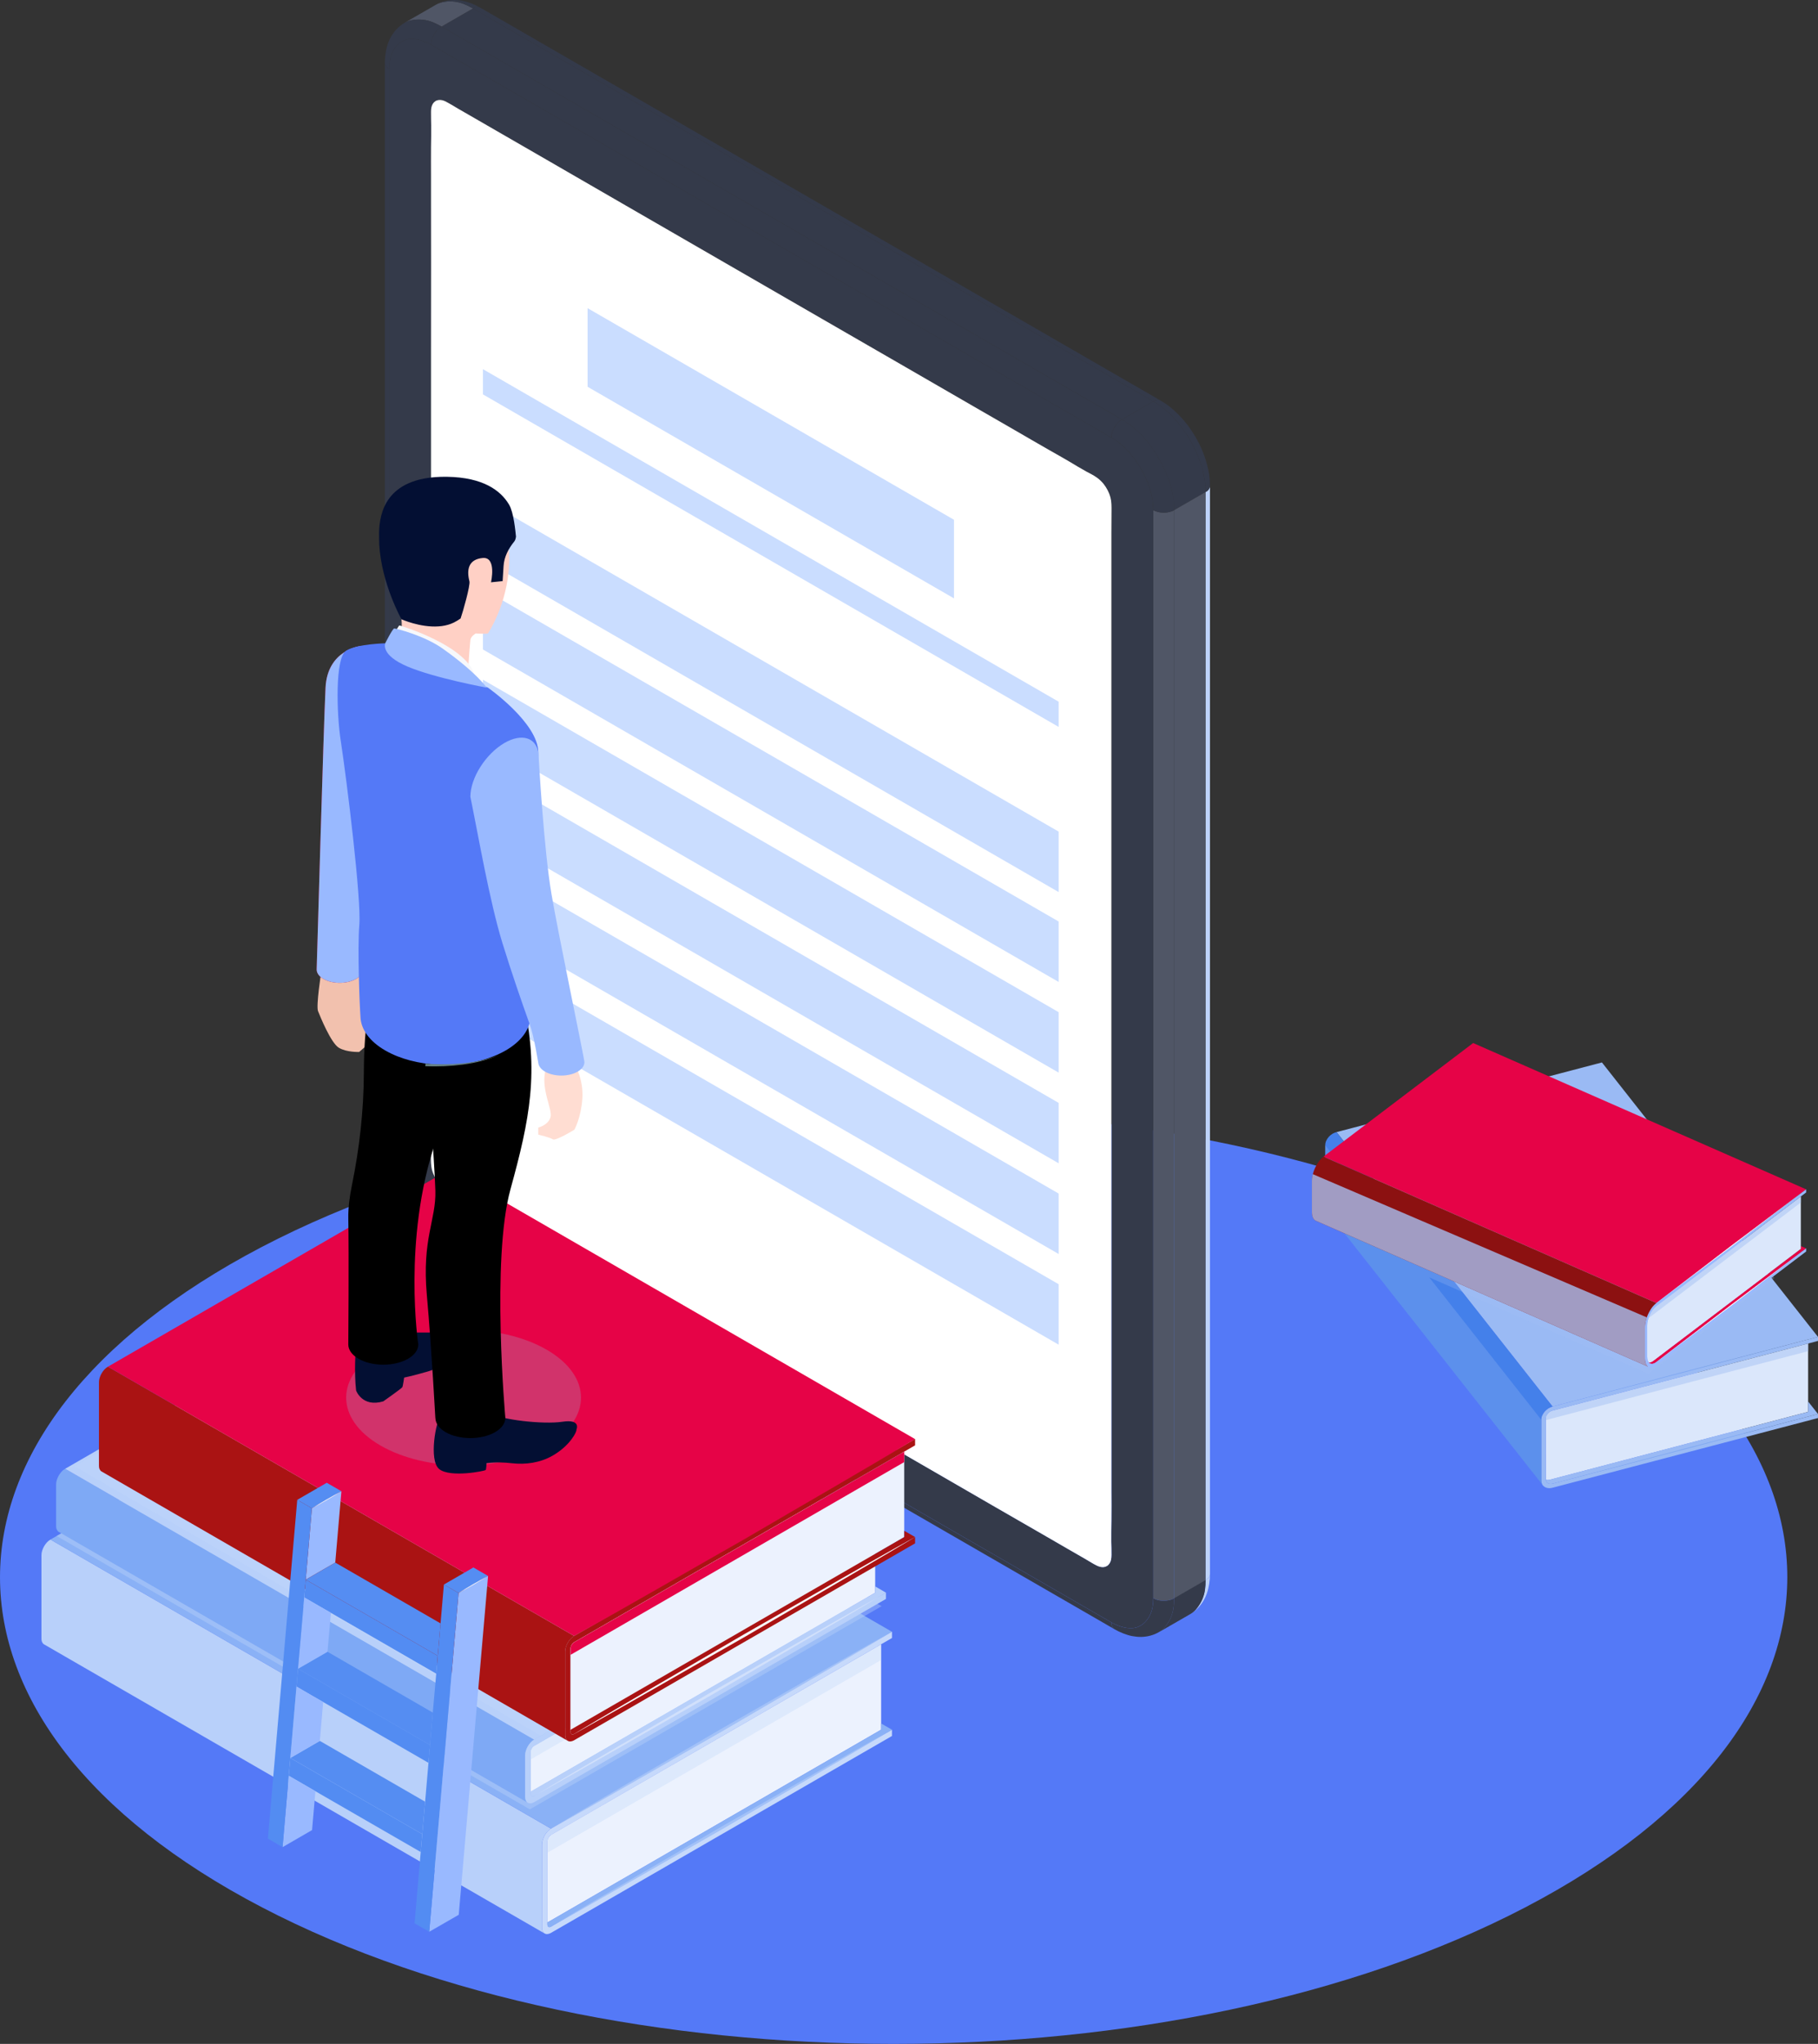 <?xml version="1.0" encoding="UTF-8"?>
<svg xmlns="http://www.w3.org/2000/svg" viewBox="0 0 824.75 926.97">
  <rect x="0" y="0" width="824.75" height="926.97" fill="#333333" stroke="none"/>
  <defs>
    <style>
      .cls-1 {
        fill: #c1d6fa;
        opacity: .35;
      }

      .cls-1, .cls-2, .cls-3, .cls-4, .cls-5, .cls-6, .cls-7, .cls-8, .cls-9, .cls-10, .cls-11, .cls-12, .cls-13, .cls-14, .cls-15, .cls-16, .cls-17, .cls-18, .cls-19, .cls-20, .cls-21, .cls-22, .cls-23, .cls-24, .cls-25, .cls-26, .cls-27, .cls-28, .cls-29, .cls-30, .cls-31, .cls-32, .cls-33, .cls-34, .cls-35, .cls-36 {
        stroke-width: 0px;
      }

      .cls-1, .cls-5 {
        mix-blend-mode: multiply;
      }

      .cls-2 {
        opacity: .25;
      }

      .cls-2, .cls-3, .cls-4 {
        mix-blend-mode: color-burn;
      }

      .cls-2, .cls-4, .cls-5 {
        fill: #a7c3f5;
      }

      .cls-3 {
        fill: #a1a3bf;
        opacity: .3;
      }

      .cls-4 {
        opacity: .78;
      }

      .cls-5 {
        opacity: .5;
      }

      .cls-37 {
        isolation: isolate;
      }

      .cls-7 {
        fill: #f7f8fb;
      }

      .cls-8 {
        fill: #82aaf1;
      }

      .cls-9 {
        fill: #505666;
      }

      .cls-10 {
        fill: #343a4a;
      }

      .cls-11 {
        fill: #5479f7;
      }

      .cls-12 {
        fill: #558df2;
      }

      .cls-13 {
        fill: #647f84;
      }

      .cls-14 {
        fill: #9abaf4;
      }

      .cls-15 {
        fill: #99b9ff;
      }

      .cls-16 {
        fill: #538cf2;
      }

      .cls-17 {
        fill: #a2c1f8;
      }

      .cls-18 {
        fill: #4480ea;
      }

      .cls-19 {
        fill: #d1e0fb;
      }

      .cls-20 {
        fill: #c6d9fb;
      }

      .cls-21 {
        fill: #caddff;
      }

      .cls-22 {
        fill: #dbe7fb;
      }

      .cls-23 {
        fill: #bed3fa;
      }

      .cls-24 {
        fill: #aa1313;
      }

      .cls-25 {
        fill: #d10b35;
      }

      .cls-26 {
        fill: #8c1111;
      }

      .cls-27 {
        fill: #b8d0fa;
      }

      .cls-28 {
        fill: #8ab1f6;
      }

      .cls-29 {
        fill: #7ea9f5;
      }

      .cls-30 {
        fill: #f2c1ae;
      }

      .cls-31 {
        fill: #fff;
      }

      .cls-32 {
        fill: #e60347;
      }

      .cls-33 {
        fill: #ecf2fe;
      }

      .cls-34 {
        fill: #ffd0c5;
      }

      .cls-35 {
        fill: #ffddd2;
      }

      .cls-36 {
        fill: #030f33;
      }
    </style>
  </defs>
  <g class="cls-37">
    <g id="Layer_2" data-name="Layer 2">
      <g id="Layer_1-2" data-name="Layer 1">
        <g>
          <g id="Floor">
            <path id="Floor-2" data-name="Floor" class="cls-11" d="m118.78,865c158.37,82.64,414.9,82.64,573.27,0,158.37-82.64,158.37-216.85,0-299.48-158.37-82.64-414.9-82.64-573.27,0-158.37,82.83-158.37,216.85,0,299.48Z"/>
          </g>
          <g>
            <path class="cls-27" d="m22.89,698.24c-.6.35-1.15.8-1.64,1.33-.97,1.08-1.66,2.3-2.11,3.68-.22.67-.33,1.37-.33,2.08v37.8c0,.26.02.51.05.77.07.51.26.97.58,1.39.15.2.35.38.56.49,75.69,43.71,151.36,87.42,227.06,131.11-.42-.26-.75-.67-.93-1.15-.18-.47-.24-.98-.24-1.49v-37.8c0-.69.11-1.39.33-2.08.44-1.39,1.15-2.61,2.11-3.68.49-.53,1.04-.97,1.64-1.33L22.89,698.24Z"/>
            <polygon class="cls-28" points="22.89 698.24 249.98 829.35 404.65 740.06 177.55 608.95 22.89 698.24"/>
            <path class="cls-20" d="m245.9,836.44v37.8c0,.51.05,1.02.24,1.49.18.47.51.89.93,1.15,0,.02.02.02.02.02.15.07.29.15.44.18.77.24,1.77-.07,2.46-.47l154.66-89.29v-2.84l-154.66,89.29c-.07.04-.15.09-.22.11-.05.04-.13.05-.18.07-.07.02-.15.04-.2.04-.07.02-.13.02-.18,0-.05,0-.13,0-.18-.02-.05-.02-.11-.04-.15-.05-.05-.04-.11-.05-.15-.09-.04-.04-.09-.07-.13-.13-.04-.04-.05-.09-.09-.15-.04-.05-.05-.11-.07-.18-.02-.05-.04-.13-.05-.2-.02-.07-.02-.15-.04-.22v-37.93c0-.09.02-.16.02-.24.02-.09.02-.18.04-.26.02-.09.04-.18.07-.27.02-.07.05-.16.07-.25.04-.09.07-.18.11-.26.05-.09.09-.18.15-.26.04-.09.09-.18.15-.26s.11-.16.16-.24c.05-.07.11-.15.18-.22.05-.07.13-.15.18-.2.07-.05.15-.13.2-.16.07-.05.15-.11.2-.16.04-.02.07-.04.11-.05l149.76-86.47,4.91-2.83v-2.84l-154.66,89.29c-.6.36-1.15.8-1.64,1.33-.97,1.08-1.68,2.3-2.11,3.68-.22.69-.33,1.39-.33,2.08Z"/>
            <path class="cls-33" d="m399.73,745.75v38.71c-50.71,29.32-100.62,58.11-151.38,87.43v-37.1c.05-.09.05-.19.05-.28,0-.05.05-.14.09-.24,0-.09.05-.19.05-.28.05-.09.1-.19.1-.24.09-.09.09-.19.14-.24.05-.09.1-.19.19-.28.05-.05.1-.14.14-.24.05-.05.09-.14.19-.19.05-.09.14-.14.19-.24.05-.05.14-.09.19-.14.05-.05.14-.09.19-.19.05,0,.09,0,.09-.05l149.77-86.43Z"/>
            <path class="cls-1" d="m399.73,745.75v7.12c-50.62,29.22-100.67,58.11-151.38,87.38v-5.46c.05-.09.05-.19.05-.28,0-.05.05-.14.09-.24,0-.09.05-.19.05-.28.05-.09.1-.19.1-.24.09-.09.09-.19.14-.24.05-.09.1-.19.19-.28.05-.05.1-.14.14-.24.05-.05.09-.14.19-.19.05-.09.14-.14.19-.24.05-.05.14-.09.19-.14.05-.05.14-.09.19-.19.05,0,.09,0,.09-.05l149.77-86.43Z"/>
            <path class="cls-28" d="m248.34,872.84v.11c.02.07.02.15.04.22.02.07.04.15.05.2.02.07.04.13.07.18.04.05.05.11.09.15.04.05.09.09.13.13.04.04.09.05.15.09.04.02.09.04.15.05.05.02.13.02.18.02.05.02.11.02.18,0,.05,0,.13-.02.2-.04.05-.02.13-.04.18-.07.07-.02.15-.05.22-.09l154.66-89.31-4.91-2.83v2.83c-50.75,29.3-100.65,58.11-151.4,87.42v.95Z"/>
            <path class="cls-17" d="m249.98,829.35c25.52-15.32,51.36-30.09,77.04-45.16,25.88-14.7,51.6-29.7,77.63-44.13-25.52,15.33-51.36,30.1-77.04,45.16-25.88,14.7-51.6,29.69-77.63,44.13Z"/>
            <path class="cls-17" d="m249.98,873.76c25.52-15.32,51.36-30.09,77.04-45.16,25.88-14.7,51.6-29.7,77.63-44.13-25.52,15.33-51.36,30.1-77.04,45.16-25.88,14.7-51.6,29.69-77.63,44.13Z"/>
            <polygon class="cls-1" points="25.68 696.61 240.37 820.6 399.96 728.45 185.27 604.47 25.68 696.61"/>
          </g>
          <g>
            <g>
              <path class="cls-23" d="m547.69,716.14c-.25.18-.48.33-.74.48V223.14c.25-.15.48-.31.74-.48.46-.38.82-.84,1.04-1.4.13-.28.18-.56.18-.87v493.51c0,.28-.05.56-.18.84-.23.56-.59,1.02-1.04,1.4Z"/>
              <path class="cls-10" d="m545.01,211.05c1.27,4,1.93,8.02,1.93,12.09l-14.26,8.22c0-4.07-.64-8.1-1.93-12.09-2.57-7.97-6.7-15.07-12.3-21.31-2.83-3.11-5.98-5.68-9.5-7.71l14.23-8.22c3.54,2.04,6.7,4.61,9.5,7.71,5.63,6.24,9.73,13.34,12.32,21.31Z"/>
              <path class="cls-9" d="m546.95,223.13v493.48c0,1.48-.1,2.93-.31,4.43-.41,2.93-1.55,5.6-3.41,8.05-.92,1.22-1.99,2.19-3.23,2.9-4.76,2.75-9.5,5.47-14.26,8.22,1.25-.71,2.34-1.68,3.26-2.9,1.86-2.44,2.98-5.12,3.39-8.05.2-1.48.31-2.95.31-4.43V231.35l14.26-8.22Z"/>
              <path class="cls-23" d="m546.95,716.62c.25-.15.48-.31.74-.48.46-.38.82-.84,1.04-1.4.13-.28.18-.56.18-.84,0,2.85-.46,5.98-1.32,8.48-.43,1.3-1.07,2.67-1.76,3.79-.69,1.15-1.6,2.37-2.55,3.28-.94.94-2.14,1.88-3.28,2.55,1.25-.71,2.32-1.68,3.23-2.9,1.86-2.44,3-5.12,3.41-8.05.2-1.5.31-2.95.31-4.43Z"/>
              <path class="cls-9" d="m532.7,231.36v493.48c-.69.41-1.45.71-2.29.89-1.63.33-3.28.33-4.91,0-.81-.18-1.58-.48-2.29-.89V231.36c.71.41,1.48.69,2.29.87,1.63.36,3.28.36,4.91,0,.84-.18,1.6-.46,2.29-.87Z"/>
              <path class="cls-10" d="m532.7,231.36c-.69.41-1.45.69-2.29.87-1.63.36-3.28.36-4.91,0-.81-.18-1.58-.46-2.29-.87,0-3.26-.51-6.47-1.55-9.67-2.06-6.39-5.35-12.07-9.83-17.03-2.27-2.5-4.79-4.56-7.61-6.19,0-.82.13-1.63.38-2.42.53-1.6,1.35-3.03,2.47-4.28.56-.61,1.2-1.12,1.91-1.53,3.51,2.04,6.67,4.61,9.5,7.71,5.6,6.24,9.73,13.34,12.3,21.31,1.3,4,1.94,8.02,1.94,12.09Z"/>
              <path class="cls-10" d="m546.95,223.14c0-4.07-.66-8.1-1.94-12.09-2.6-7.97-6.7-15.07-12.32-21.31-2.8-3.11-5.96-5.68-9.5-7.71.25-.15.53-.28.79-.38.56-.23,1.15-.31,1.76-.23.28.03.56.13.82.28,1.32.76,2.83,1.76,4.07,2.75,2.55,1.99,5.35,4.81,7.49,7.51,2.19,2.75,4.2,5.93,5.8,9.09,1.6,3.21,2.8,6.34,3.67,9.67.89,3.36,1.3,6.14,1.32,9.34v.33c0,.31-.05.58-.18.87-.23.56-.59,1.02-1.04,1.4-.25.18-.48.33-.74.48Z"/>
              <path class="cls-10" d="m195.54,20.27l308.66,178.2c2.83,1.63,5.35,3.69,7.61,6.19,4.48,4.97,7.77,10.64,9.83,17.03,1.04,3.21,1.55,6.42,1.55,9.67v493.48c0,2.34-.25,4.71-1.17,6.9-1.17,2.88-3.44,5.42-6.36,6.31-3.59,1.1-8.2-.36-11.46-2.24l-308.66-178.2c-2.8-1.63-5.35-3.69-7.59-6.19-4.51-4.99-7.79-10.67-9.85-17.06-1.02-3.18-1.55-6.39-1.55-9.65V31.22c0-2.32.28-4.68,1.17-6.87,1.2-2.88,3.46-5.42,6.37-6.31,3.62-1.1,8.2.36,11.46,2.24Zm308.71,211.68c.03-2.22.03-4.46-.53-6.57-.28-1.07-.69-2.09-1.2-3.06-.51-.97-1.1-1.91-1.78-2.78-.92-1.15-1.99-2.16-3.18-3-1.48-1.07-3.13-1.86-4.76-2.72-2.57-1.4-5.04-2.93-7.56-4.43-3.16-1.86-6.34-3.64-9.52-5.45-5.09-2.9-10.13-5.86-15.2-8.78-6.31-3.67-12.65-7.31-18.99-10.95-10.13-5.86-20.27-11.71-30.4-17.57-12.65-7.31-25.33-14.61-37.99-21.92-15.2-8.78-30.4-17.57-45.6-26.33-15.2-8.78-30.43-17.54-45.6-26.33-11.38-6.59-22.76-13.19-34.19-19.76-7.59-4.38-15.23-8.76-22.81-13.16-3.16-1.81-6.31-3.64-9.47-5.47-2.55-1.45-5.12-2.93-7.61-4.38-1.43-.84-2.8-1.68-4.25-2.5-.97-.56-1.94-1.1-3-1.35-.53-.1-1.09-.15-1.63-.08-.56.08-1.1.25-1.53.59-.46.31-.84.71-1.12,1.2-.28.48-.46.99-.59,1.53-.15.71-.18,1.45-.18,2.19-.03,2.01.05,4,.08,6.01.05,3.28-.03,6.59-.08,9.88-.05,4.4,0,8.78,0,13.16.03,4.38,0,8.78,0,13.16,0,8.78.03,17.54.03,26.33,0,13.16,0,26.33-.03,39.49v342.22c0,4.4.03,8.81,0,13.16,0,3.28-.03,6.52-.05,9.83,0,1.12,0,2.24.05,3.33.08,1.12.2,2.19.48,3.26.28,1.04.71,2.06,1.22,3.06.51.97,1.1,1.91,1.78,2.75.89,1.15,1.96,2.16,3.16,3.03,1.48,1.04,3.16,1.86,4.76,2.72,2.6,1.37,5.07,2.93,7.59,4.4,3.13,1.86,6.34,3.67,9.52,5.47,5.07,2.88,10.13,5.83,15.18,8.78,6.34,3.67,12.68,7.31,19.02,10.95,10.13,5.83,20.27,11.71,30.37,17.54,12.68,7.33,25.33,14.64,38.01,21.95,15.2,8.76,30.4,17.54,45.6,26.33,15.2,8.78,30.4,17.54,45.6,26.33,11.38,6.57,22.76,13.16,34.17,19.76,7.61,4.38,15.23,8.76,22.81,13.14,3.16,1.83,6.31,3.67,9.5,5.5,2.55,1.45,5.09,2.9,7.61,4.38,1.4.82,2.8,1.66,4.23,2.5.97.54,1.96,1.09,3.03,1.32.53.13,1.07.18,1.63.1.53-.08,1.07-.28,1.53-.59.46-.31.82-.74,1.1-1.2.28-.48.48-.99.59-1.53.15-.71.18-1.45.2-2.19.03-2.01-.05-4.02-.1-6.01-.05-3.28.05-6.59.08-9.9.05-4.38.03-8.76,0-13.16v-13.16c.03-8.76,0-17.54,0-26.3V241.78c0-3.26.03-6.49.05-9.83Z"/>
              <polygon class="cls-10" points="523.2 182.02 508.97 190.25 200.3 12.05 214.54 3.82 523.2 182.02"/>
              <path class="cls-10" d="m200.3,12.05l308.66,178.2c-.71.41-1.35.92-1.91,1.53-1.12,1.25-1.94,2.67-2.47,4.28-.25.79-.38,1.6-.38,2.42L195.54,20.27c0-.82.13-1.63.41-2.42.51-1.6,1.32-3.03,2.44-4.28.56-.61,1.2-1.12,1.91-1.53Z"/>
              <path class="cls-10" d="m504.2,735.82c3.26,1.88,7.87,3.34,11.46,2.24,2.93-.89,5.19-3.44,6.36-6.31.92-2.19,1.17-4.56,1.17-6.9.71.41,1.48.71,2.29.89,1.63.33,3.28.33,4.91,0,.84-.18,1.6-.48,2.29-.89,0,1.48-.1,2.95-.31,4.43-.41,2.93-1.53,5.6-3.39,8.05-.92,1.22-2.01,2.19-3.26,2.9-1.15.66-2.55,1.25-3.84,1.58-1.27.36-2.8.56-4.12.59-1.3.03-2.83-.13-4.15-.38-2.6-.51-5.52-1.68-8.02-3.11-.25-.15-.48-.36-.66-.59-.36-.48-.59-1.02-.66-1.6-.05-.31-.08-.61-.08-.89Z"/>
              <path class="cls-31" d="m503.72,225.38c.56,2.11.56,4.35.53,6.57-.03,3.34-.05,6.57-.05,9.83v394.9c0,8.76.03,17.54,0,26.3v13.16c.03,4.41.05,8.78,0,13.16-.03,3.31-.13,6.62-.08,9.9.05,1.99.13,4,.1,6.01-.03.74-.05,1.48-.2,2.19-.1.54-.31,1.04-.59,1.53-.28.46-.64.89-1.1,1.2-.46.31-.99.51-1.53.59-.56.08-1.09.03-1.63-.1-1.07-.23-2.06-.79-3.03-1.32-1.43-.84-2.83-1.68-4.23-2.5-2.52-1.48-5.07-2.93-7.61-4.38-3.18-1.83-6.34-3.67-9.5-5.5-7.59-4.38-15.2-8.76-22.81-13.14-11.41-6.59-22.79-13.19-34.17-19.76-15.2-8.78-30.4-17.54-45.6-26.33-15.2-8.78-30.4-17.57-45.6-26.33-12.68-7.31-25.33-14.61-38.01-21.95-10.11-5.83-20.24-11.71-30.37-17.54-6.34-3.64-12.68-7.28-19.02-10.95-5.04-2.95-10.11-5.91-15.18-8.78-3.18-1.81-6.39-3.62-9.52-5.47-2.52-1.48-4.99-3.03-7.59-4.4-1.6-.87-3.28-1.68-4.76-2.72-1.2-.87-2.27-1.88-3.16-3.03-.69-.84-1.27-1.78-1.78-2.75-.51-.99-.94-2.01-1.22-3.06-.28-1.07-.41-2.14-.48-3.26-.05-1.09-.05-2.21-.05-3.33.03-3.31.05-6.54.05-9.83.03-4.35,0-8.76,0-13.16V158.9c.03-13.16.03-26.33.03-39.49,0-8.78-.03-17.54-.03-26.33,0-4.38.03-8.78,0-13.16,0-4.38-.05-8.76,0-13.16.05-3.28.13-6.59.08-9.88-.03-2.01-.1-4-.08-6.01,0-.74.03-1.48.18-2.19.13-.54.31-1.04.59-1.53.28-.48.66-.89,1.12-1.2.43-.33.97-.51,1.53-.59.53-.08,1.1-.03,1.63.08,1.07.25,2.04.79,3,1.35,1.45.81,2.83,1.65,4.25,2.5,2.5,1.45,5.07,2.93,7.61,4.38,3.16,1.83,6.31,3.67,9.47,5.47,7.59,4.41,15.23,8.78,22.81,13.16,11.43,6.57,22.81,13.16,34.19,19.76,15.17,8.78,30.4,17.54,45.6,26.33,15.2,8.76,30.4,17.54,45.6,26.33,12.65,7.31,25.33,14.61,37.99,21.92,10.13,5.86,20.27,11.71,30.4,17.57,6.34,3.64,12.68,7.28,18.99,10.95,5.07,2.93,10.11,5.88,15.2,8.78,3.18,1.81,6.37,3.59,9.52,5.45,2.52,1.5,4.99,3.03,7.56,4.43,1.63.87,3.28,1.66,4.76,2.72,1.2.84,2.27,1.86,3.18,3,.69.87,1.27,1.81,1.78,2.78.51.97.92,1.99,1.2,3.06Z"/>
              <path class="cls-10" d="m217.9,3.49c102.89,59.4,205.77,118.8,308.66,178.2-.25-.15-.54-.25-.82-.28-.61-.08-1.2,0-1.76.23-.25.1-.53.23-.79.38L214.54,3.82c.25-.15.54-.28.81-.41.53-.2,1.12-.28,1.73-.2.31.03.56.13.81.28Z"/>
              <path class="cls-9" d="m214.54,3.82l-14.23,8.22c-1.27-.74-2.6-1.37-3.97-1.96-2.75-1.09-5.65-1.48-8.68-1.07-1.5.18-2.88.64-4.15,1.35,4.66-2.67,9.27-5.35,13.93-8.02.1-.08.23-.13.33-.2,1.25-.71,2.62-1.17,4.12-1.35,3.06-.41,5.93-.03,8.68,1.07,1.37.59,2.72,1.22,3.97,1.96Z"/>
              <path class="cls-10" d="m210.57,1.86c-2.75-1.09-5.63-1.48-8.68-1.07-1.5.18-2.88.64-4.12,1.35,1.15-.66,2.55-1.25,3.84-1.58,1.27-.33,2.8-.53,4.12-.56,1.3-.03,2.83.1,4.15.38,2.6.51,5.55,1.65,8.02,3.11-.25-.15-.51-.25-.81-.28-.61-.08-1.2,0-1.73.2-.28.13-.56.25-.81.41-1.25-.74-2.6-1.38-3.97-1.96Z"/>
              <path class="cls-10" d="m195.54,557.62l308.66,178.2c0,.28.03.59.08.89.08.59.31,1.12.66,1.6.18.23.41.43.66.59-102.89-59.4-205.77-118.8-308.66-178.2-.25-.15-.46-.36-.66-.59-.36-.48-.59-1.02-.66-1.63-.05-.28-.08-.59-.08-.87Z"/>
              <path class="cls-10" d="m177.72,24.34c-.89,2.19-1.17,4.56-1.17,6.87-.25-.13-.48-.31-.74-.48-.46-.36-.82-.84-1.04-1.4-.13-.28-.18-.56-.18-.84,0-2.88.46-6.01,1.32-8.5.43-1.27,1.07-2.67,1.76-3.79.69-1.15,1.6-2.34,2.55-3.28.94-.94,2.14-1.86,3.28-2.55,1.27-.71,2.65-1.17,4.15-1.35,3.03-.41,5.93-.03,8.68,1.07,1.38.59,2.7,1.22,3.97,1.96-.71.41-1.35.92-1.91,1.53-1.12,1.25-1.93,2.67-2.44,4.28-.28.79-.41,1.6-.41,2.42-3.26-1.88-7.84-3.34-11.46-2.24-2.9.89-5.17,3.44-6.37,6.31Z"/>
              <path class="cls-10" d="m176.55,31.22v493.51c-.25-.15-.48-.33-.74-.51-.46-.36-.82-.81-1.04-1.38-.13-.28-.18-.59-.18-.86V28.49c0,.28.05.56.18.84.23.56.59,1.04,1.04,1.4.25.18.48.36.74.48Z"/>
              <path class="cls-29" d="m189.2,554.69c-2.44-2.39-4.56-4.99-6.52-7.99-1.96-2.98-3.69-6.31-4.99-9.57-1.25-3.21-2.29-7.05-2.75-10.24-.23-1.58-.36-3.39-.36-4.91,0,.28.05.59.18.86.23.56.59,1.02,1.04,1.38.25.18.48.36.74.51,0,3.26.53,6.47,1.55,9.65,2.06,6.39,5.35,12.07,9.85,17.06,2.24,2.5,4.79,4.56,7.59,6.19,0,.28.03.59.08.87.08.61.31,1.15.66,1.63.2.23.41.43.66.59-.1-.08-.2-.13-.31-.18-2.75-1.66-4.94-3.36-7.43-5.83Z"/>
              <path class="cls-10" d="m546.95,716.61c0,1.48-.1,2.93-.31,4.43-.41,2.93-1.55,5.6-3.41,8.05-.92,1.22-1.99,2.19-3.23,2.9-4.76,2.75-9.5,5.47-14.26,8.22,1.25-.71,2.34-1.68,3.26-2.9,1.86-2.44,2.98-5.12,3.39-8.05.2-1.48.31-2.95.31-4.43l14.26-8.22Z"/>
            </g>
            <g>
              <polygon class="cls-21" points="480.26 582.43 480.26 609.85 219.09 459.05 219.09 431.65 480.26 582.43"/>
              <polygon class="cls-21" points="480.26 541.31 480.26 568.73 219.09 417.93 219.09 390.51 480.26 541.31"/>
              <polygon class="cls-21" points="480.26 500.19 480.26 527.59 219.09 376.81 219.09 349.39 480.26 500.19"/>
              <polygon class="cls-21" points="480.26 459.05 480.26 486.47 219.09 335.69 219.09 308.27 480.26 459.05"/>
              <polygon class="cls-21" points="480.26 417.93 480.26 445.35 219.09 294.57 219.09 267.15 480.26 417.93"/>
              <polygon class="cls-21" points="480.26 377.16 480.26 404.58 219.09 253.8 219.09 226.38 480.26 377.16"/>
              <polygon class="cls-21" points="480.26 318.24 480.26 329.68 219.09 178.87 219.09 167.43 480.26 318.24"/>
              <polygon class="cls-21" points="432.78 235.73 432.78 271.38 266.57 175.42 266.57 139.77 432.78 235.73"/>
            </g>
          </g>
          <g>
            <path class="cls-29" d="m29.57,666.11c-.62.35-1.15.8-1.64,1.33-.97,1.08-1.68,2.3-2.12,3.68-.24.67-.35,1.37-.35,2.08v18.89c0,.26.02.51.05.77.07.51.27.97.58,1.39.16.22.35.38.57.51,70.9,40.94,141.79,81.85,212.69,122.79-.09-.07-.18-.15-.27-.22-.58-.55-.82-1.55-.82-2.37v-18.91c0-.69.11-1.39.35-2.08.44-1.37,1.15-2.59,2.11-3.67.49-.55,1.02-.98,1.64-1.33l-212.8-122.86Z"/>
            <polygon class="cls-27" points="29.56 666.13 242.36 788.99 401.95 696.84 189.15 573.99 29.56 666.13"/>
            <path class="cls-33" d="m397.03,702.48v19.88l-156.31,90.23v-18.17s.05-.14.05-.24c0-.05.05-.14.05-.24.05-.09.05-.19.1-.28.05-.09.05-.19.09-.24.05-.09.1-.19.14-.28.05-.09.09-.14.14-.24.05-.1.09-.14.14-.24.1-.09.1-.14.19-.24.1-.05.1-.14.19-.19.09-.1.14-.1.19-.19.09-.05.14-.09.19-.14.05-.05.14-.09.19-.09l154.65-89.33Z"/>
            <path class="cls-27" d="m240.72,813.53v.13c0,.07.02.15.04.22,0,.07.02.13.04.2.04.05.05.13.09.18.02.05.05.09.09.15.04.04.07.09.13.13.04.02.09.05.13.09.05.02.11.04.16.05.05.02.11.02.18.02h.18c.05,0,.13-.02.18-.04.07-.02.13-.04.2-.07.07-.04.13-.05.2-.11l159.61-92.14-4.9-2.84v2.84l-156.32,90.24v.95Z"/>
            <path class="cls-27" d="m242.36,814.49c-.07.05-.15.07-.22.11-.07.04-.13.05-.2.07-.05.02-.13.04-.18.04h-.18c-.07,0-.13,0-.18-.02-.05-.02-.11-.04-.16-.05-.04-.04-.09-.07-.13-.09-.05-.04-.09-.09-.13-.13-.04-.06-.07-.09-.09-.15-.04-.05-.05-.13-.09-.18-.02-.07-.04-.13-.04-.2-.02-.07-.04-.15-.04-.22v-19.22c.02-.07.02-.16.04-.26.02-.07.04-.16.05-.25.04-.09.05-.16.09-.26.04-.09.05-.18.11-.27.04-.09.07-.16.11-.25.05-.09.09-.16.15-.26.05-.07.11-.15.16-.24.07-.07.11-.15.18-.22.07-.07.11-.13.18-.2.09-.07.13-.11.2-.18.09-.07.13-.09.2-.15.05-.04.11-.07.16-.11l154.68-89.31,4.9-2.83v-2.84l-159.59,92.16c-.62.35-1.15.78-1.64,1.33-.97,1.08-1.68,2.3-2.11,3.67-.24.69-.35,1.39-.35,2.08v18.91c0,.82.24,1.82.82,2.37.09.07.18.15.27.22.04.02.07.04.11.05.44.24.98.31,1.48.24.51-.05.98-.27,1.42-.51l159.59-92.16v-2.83l-159.59,92.14Z"/>
            <path class="cls-1" d="m397.03,702.48v5.22l-156.31,90.28v-3.56s.05-.14.05-.24c0-.05.05-.14.05-.24.05-.09.05-.19.1-.28.05-.09.05-.19.09-.24.05-.09.1-.19.14-.28.05-.09.09-.14.14-.24.05-.1.09-.14.14-.24.1-.09.1-.14.19-.24.1-.05.1-.14.19-.19.09-.1.14-.1.19-.19.09-.05.14-.09.19-.14.05-.05.14-.09.19-.09l154.65-89.33Z"/>
            <polygon class="cls-1" points="33.91 665.06 245.41 787.2 400.08 697.91 188.57 575.76 33.91 665.06"/>
          </g>
          <path class="cls-24" d="m48.97,619.83c-.6.35-1.15.8-1.64,1.33-.97,1.08-1.66,2.3-2.11,3.68-.22.67-.33,1.37-.33,2.08v37.8c0,.25.02.51.05.77.07.51.26.97.58,1.39.15.2.35.38.57.49,75.69,43.71,135.78,78.46,211.47,122.15-.42-.26-.75-.67-.93-1.15-.18-.47-.24-.99-.24-1.5v-37.8c0-.69.11-1.39.33-2.08.44-1.39,1.15-2.61,2.12-3.68.49-.53,1.04-.97,1.64-1.33l-211.51-122.15Z"/>
          <polygon class="cls-32" points="48.97 619.83 260.47 741.97 415.14 652.68 203.63 530.53 48.97 619.83"/>
          <path class="cls-24" d="m256.39,749.07v37.8c0,.51.05,1.02.24,1.5.18.47.51.89.93,1.15,0,.02.02.02.02.02.15.07.29.15.44.18.77.24,1.77-.07,2.46-.47l154.66-89.29v-2.84l-154.66,89.29c-.07.04-.15.09-.22.11-.05.04-.13.05-.18.07-.07.02-.15.04-.2.04-.07.02-.13.02-.18,0-.05,0-.13,0-.18-.02s-.11-.04-.15-.05c-.05-.04-.11-.05-.15-.09-.04-.04-.09-.07-.13-.13-.04-.04-.05-.09-.09-.15-.04-.05-.05-.11-.07-.18-.02-.06-.04-.13-.05-.2-.02-.07-.02-.15-.04-.22v-37.93c0-.09.02-.16.02-.24.02-.09.02-.18.04-.26.02-.09.04-.18.07-.27.02-.07.05-.16.07-.26.04-.09.07-.18.11-.26.05-.09.09-.18.15-.26.04-.09.09-.18.15-.26.05-.07.11-.16.16-.24.05-.07.11-.15.18-.22.05-.07.13-.15.18-.2.07-.05.15-.13.2-.16.07-.05.15-.11.2-.16.04-.02.07-.04.11-.06l149.76-86.47,4.9-2.83v-2.84l-154.66,89.29c-.6.36-1.15.8-1.64,1.33-.97,1.08-1.68,2.3-2.12,3.68-.22.69-.33,1.39-.33,2.08Z"/>
          <path class="cls-33" d="m410.21,658.36v38.76c-50.71,29.27-100.62,58.11-151.38,87.38v-37.1c.05-.09.05-.19.05-.24.05-.09.05-.19.09-.28,0-.09.05-.19.05-.24.05-.1.09-.19.14-.28.05-.1.05-.19.14-.24,0-.09.09-.19.14-.28.05-.05.09-.14.14-.24.05-.05.1-.14.19-.19.05-.09.14-.14.19-.19.05-.1.14-.14.19-.19.09-.05.14-.09.19-.14.05-.05.09-.05.14-.09l149.72-86.43Z"/>
          <path class="cls-32" d="m410.21,658.36v4.74c-50.62,29.22-100.71,58.16-151.38,87.43v-3.13c.05-.09.05-.19.05-.24.05-.09.05-.19.09-.28,0-.09.05-.19.05-.24.05-.1.09-.19.14-.28.05-.1.05-.19.14-.24,0-.09.09-.19.14-.28.05-.05.09-.14.14-.24.05-.05.1-.14.19-.19.05-.09.14-.14.19-.19.05-.1.14-.14.19-.19.09-.05.14-.09.19-.14.05-.05.09-.05.14-.09l149.72-86.43Z"/>
          <path class="cls-24" d="m258.83,785.46v.11c.02.07.02.15.04.22.02.07.04.15.05.2.02.07.04.13.07.18.04.05.05.11.09.15.04.05.09.09.13.13.04.04.09.05.15.09.04.02.09.04.15.05s.13.02.18.02c.05.02.11.02.18,0,.05,0,.13-.02.2-.04.05-.02.13-.04.18-.07.07-.02.15-.05.22-.09l154.66-89.31-4.9-2.83v2.83c-50.75,29.3-100.65,58.11-151.4,87.42v.95Z"/>
          <g>
            <g>
              <polygon class="cls-15" points="221.42 714.74 208.11 868.42 194.73 876.12 208.04 722.47 221.42 714.74"/>
              <polygon class="cls-12" points="221.42 714.74 208.04 722.47 201.38 718.64 214.76 710.9 221.42 714.74"/>
              <polygon class="cls-16" points="208.04 722.47 194.73 876.12 188.07 872.29 190.86 839.95 192.86 817.13 194.38 799.5 195.08 791.42 196.34 776.71 197.9 759.06 198.59 750.97 199.86 736.26 201.38 718.64 208.04 722.47"/>
              <polygon class="cls-16" points="198.59 750.97 197.9 759.06 150.13 731.48 144.67 728.34 138.02 724.5 138.71 716.42 198.59 750.97"/>
              <polygon class="cls-12" points="196.34 776.71 195.08 791.42 135.19 756.84 148.57 749.13 196.34 776.71"/>
              <polygon class="cls-16" points="195.08 791.42 194.38 799.5 146.61 771.93 141.15 768.79 134.5 764.92 135.19 756.84 195.08 791.42"/>
              <polygon class="cls-12" points="192.86 817.13 190.86 839.95 191.56 831.84 131.71 797.29 145.09 789.55 192.86 817.13"/>
              <polygon class="cls-16" points="191.56 831.84 190.86 839.95 143.09 812.38 137.64 809.21 130.98 805.37 131.71 797.29 191.56 831.84"/>
              <polygon class="cls-15" points="154.88 676.32 152.09 708.68 138.71 716.42 141.5 684.05 154.88 676.32"/>
              <polygon class="cls-12" points="148.67 672.73 154.88 676.32 141.5 684.05 135.29 680.47 134.85 680.22 148.25 672.48 148.67 672.73"/>
              <polygon class="cls-15" points="146.61 771.93 145.09 789.55 131.71 797.29 134.5 764.92 141.15 768.79 146.61 771.93"/>
              <polygon class="cls-15" points="137.64 809.21 143.09 812.38 141.57 830 128.19 837.74 130.98 805.37 137.64 809.21"/>
              <polygon class="cls-15" points="138.02 724.5 144.67 728.34 150.13 731.48 148.57 749.13 135.19 756.84 138.71 716.42 138.02 724.5"/>
              <polygon class="cls-16" points="135.29 680.47 141.5 684.05 138.71 716.42 135.19 756.84 134.5 764.92 131.71 797.29 130.98 805.37 128.19 837.74 121.53 833.87 134.85 680.22 135.29 680.47"/>
            </g>
            <path class="cls-31" d="m208.04,722.47c4.36-2.75,8.82-5.33,13.38-7.73-4.36,2.75-8.82,5.33-13.38,7.73Z"/>
            <path class="cls-31" d="m141.5,684.08c4.36-2.75,8.82-5.33,13.38-7.74-4.36,2.75-8.82,5.33-13.38,7.74Z"/>
            <polygon class="cls-12" points="199.86 736.26 198.59 750.97 138.71 716.42 152.09 708.68 199.86 736.26"/>
          </g>
          <path class="cls-32" d="m260.47,741.97c25.52-15.32,51.36-30.09,77.04-45.16,25.88-14.7,51.59-29.7,77.63-44.13-25.52,15.33-51.36,30.1-77.04,45.16-25.88,14.7-51.6,29.69-77.63,44.13Z"/>
          <path class="cls-7" d="m260.47,786.38c25.52-15.32,51.36-30.09,77.04-45.16,25.88-14.7,51.59-29.7,77.63-44.13-25.52,15.33-51.36,30.1-77.04,45.16-25.88,14.7-51.6,29.69-77.63,44.13Z"/>
          <path class="cls-19" d="m242.36,814.49c26.31-15.78,52.99-31.03,79.48-46.57,26.71-15.18,53.26-30.65,80.11-45.57-26.34,15.8-53,31.04-79.48,46.57-26.71,15.17-53.22,30.63-80.11,45.57Z"/>
          <g>
            <path class="cls-3" d="m172.64,612.12c-20.8,12.01-20.8,31.48,0,43.49,20.8,12.01,54.53,12.01,75.34,0,20.8-12.01,20.8-31.48,0-43.49-20.8-12.01-54.53-12.01-75.34,0Z"/>
            <g>
              <path class="cls-30" d="m145.7,441.01s-2.37,15.2-1.42,17.57c.95,2.38,5.84,14.47,9.45,16.62,3.61,2.14,9.21,1.89,9.21,1.89l5.2-4.49v-29.21l-10.14-9.18-9.69,3-2.61,3.8Z"/>
              <path class="cls-34" d="m182.24,282.25c.23,4.4-1.03,7.53-1.17,7.95l30.99,18.29s.86-13.82,1.33-18.25c.16-1.65,2.42-2.94,2.42-2.94,0,0,4.78.26,5.55-.02,0,0,8.79-12.96,9.62-31.39.05-1.14.07-2.28.02-3.38-.54-16.52-10.91-27.31-29.67-27.31-16.89,0-24,16.38-26.19,27.36-2.19,10.98,3.31,16.41,5.92,23.75.77,2.12,1.1,4.15,1.17,5.94Z"/>
              <path class="cls-36" d="m161.36,611.73s-.76,10.88.19,18.9c0,0,2.73,7.79,12.33,4.93,0,0,8.24-5.79,8.64-6.43.28-.45.82-4.35.82-4.35,0,0,3.47-.66,10.86-2.8,7.39-2.14,19.79-10.57,19.19-12.2-.6-1.62-5.94-5.44-9.23-5.44h-25.45l-17.35,7.39Z"/>
              <path class="cls-36" d="m261.49,648.42c.28.76-2.8,7.21-10.86,11.8-5.56,3.17-12.1,4.13-18.46,3.4-3.17-.36-7.37-.59-11.47-.02,0,0-.04,2.6-.36,3.08-.32.48-16.04,3.6-21.05-.37-5.01-3.97-1.29-22.49.4-23.37,4.17-2.15,19.09-4.74,22.87-2.05,4.17,2.97,23.83,5.24,32.57,3.92,8.75-1.32,6.35,3.6,6.35,3.6Z"/>
              <path class="cls-6" d="m197.51,446.18l-29.37,8.84s-3,7.61-3.08,31.68c-.06,17.09-1.99,34.1-5.41,50.84-1.03,5.03-1.73,10.31-1.64,15.12.32,15.88,0,57.11,0,57.11,0,2.35,1.55,4.69,4.65,6.48,6.2,3.58,16.25,3.58,22.45,0,3.1-1.79,4.65-4.14,4.65-6.48,0,0-7.19-47.39,7.76-91.79,14.95-44.4,0-71.81,0-71.81Z"/>
              <path class="cls-6" d="m237.22,453.45l-43.56,23.55c-.32.48,3.48,49.74,3.85,63.03.37,13.29-6.16,21.72-3.87,47.32,2.29,25.6,3.85,56.6,3.88,55.87,0,0,.01,0,.01,0,.08,2.29,1.6,4.56,4.62,6.31,6.2,3.58,16.25,3.58,22.45,0,3.1-1.79,4.65-4.14,4.65-6.48,0,0-6.43-71.89,2.32-103.65,8.75-31.76,13.22-53.56,5.64-85.93Z"/>
              <path class="cls-25" d="m163.38,293.07s-14.84,1.63-15.7,18.8c-.9,18-4.02,127.84-4.02,127.84,0,1.55,1.02,3.09,3.06,4.27,4.09,2.36,10.71,2.36,14.8,0,2.04-1.18,3.06-2.73,3.06-4.27,0,0,3.94-91.27,3.94-110.34s-5.15-36.31-5.15-36.31Z"/>
              <path class="cls-15" d="m163.38,293.07s-14.84,1.63-15.7,18.8c-.9,18-4.02,127.84-4.02,127.84,0,1.55,1.02,3.09,3.06,4.27,4.09,2.36,10.71,2.36,14.8,0,2.04-1.18,3.06-2.73,3.06-4.27,0,0,3.94-91.27,3.94-110.34s-5.15-36.31-5.15-36.31Z"/>
              <path class="cls-11" d="m154.58,335.94c2.82,18.51,9.39,71.96,8.43,83.47-.91,10.98.21,37.52.35,39.01,0,0,.14,2.66.16,2.66.16,5.57,3.92,11.12,11.28,15.36,13.33,7.69,33.98,8.58,48.98,2.66,1.98-.77,3.84-1.65,5.59-2.66,3.4-1.96,6.01-4.19,7.88-6.59.84-1.07,1.54-2.19,2.07-3.31.09-.21.19-.4.23-.61.26-.56.47-1.17.61-1.75.09-.26.16-.51.21-.77.16-.75.26-1.51.28-2.28h.05s1.4-39.57,2.4-73.89c.61-20.13,1.1-38.47,1.1-45.98,0-13.4-22.84-29.39-22.84-29.39l-12.33-5.38-33.7-14.75s-13.19.21-18.29,3.36c-5.1,3.17-4.34,28.59-2.47,40.85Z"/>
              <path class="cls-36" d="m172.03,246.73c.98,17.94,10.11,34.14,10.11,34.14,0,0,8.46,3.8,16.78,3.22.49-.02.98-.07,1.47-.14,1.93-.26,3.8-.77,5.55-1.63,1.05-.54,2.05-1.14,3.01-1.82,1.07-3.01,4.47-15.05,4.01-16.85-1.35-5.29-.47-9.95,5.99-10.58,6.46-.63,3.8,11.02,3.8,11.02l5.27-.54.43-6.89c.26-4.14,2.23-7.84,4.84-11.07.39-.48.64-1.13.79-2.23-.26-2.56-1.03-10.9-3.1-14.42-.02-.09-.07-.19-.16-.28-3.73-6.17-11.61-12.16-27.96-12.42-7.62-.12-13.38,1.05-17.71,3.03-15.15,6.83-13.1,23.23-13.1,27.45Z"/>
              <path class="cls-7" d="m179.77,285.82s1.17-2.17,1.44-2.17,31.33,9.3,34.4,23.39l-32.32-16.7-3.52-4.51Z"/>
            </g>
            <path class="cls-13" d="m192.95,483.54c5.74.27,11.44,0,17.09-.73,5.64-.76,11.24-2.07,16.45-4.36-5.28,2.11-10.89,3.22-16.52,3.78-5.63.53-11.33.61-16.93.15l-.1,1.16Z"/>
            <path class="cls-35" d="m260.57,482.67c.42.45,4.25,7.03,3.61,15.75-.64,8.71-3.61,13.95-3.61,13.95,0,0-8.5,5.21-9.78,4.35-1.28-.87-6.6-2.14-6.6-2.14v-3.19s4.48-1.06,5.54-4.68c1.06-3.61-4.68-12.98-2.13-21.79,2.55-8.81,12.96-2.25,12.96-2.25Z"/>
            <path class="cls-15" d="m213.39,361.41s.35,1.79.98,4.85c2.4,11.67,7.78,42.67,13.54,61.38,4.15,13.49,8.93,27.24,12.26,36.54,2.33,6.45,3.94,17.76,4.12,18.39,0,.02.02.05.02.07.33,1.23,1.3,2.42,2.94,3.38,4.1,2.38,10.72,2.38,14.82,0,2.03-1.19,3.05-2.73,3.05-4.26,0-.33-.05-.68-.14-1-1.26-7.46-11.47-55.95-14.77-75.11-3.52-20.44-5.83-62.13-5.83-62.13,0-.79-.07-1.56-.19-2.26-.54-3.31-2.35-5.5-4.96-6.32-2.75-.89-6.39-.28-10.35,2-8.55,4.96-15.5,15.89-15.5,24.47Z"/>
            <path class="cls-15" d="m174.77,291.73s3.36-6.71,4.08-6.71,13.52,3.13,22.06,9.2c15.41,10.96,19.9,17.65,19.9,17.65,0,0-23.5-4.29-35.96-9.58-12.47-5.29-10.07-10.56-10.07-10.56Z"/>
          </g>
          <g>
            <g>
              <g>
                <polygon class="cls-14" points="824.75 606.33 704.35 637.92 665.33 588.4 624.81 536.93 606.33 513.45 726.73 481.85 789.52 561.58 804.98 581.23 824.75 606.33"/>
                <path class="cls-22" d="m820.27,609.34v30.97c-39.13,10.29-78.22,20.54-117.31,30.83-.11,0-.26.04-.37.04-.11.04-.26.04-.37.07-.11,0-.26,0-.37-.04-.11,0-.22,0-.33-.04-.07,0-.15-.04-.22-.07l-.04-27.78c0-.4.07-.81.26-1.21.4-.77.96-1.4,1.65-1.87.37-.22.77-.37,1.18-.48l115.92-30.42Z"/>
                <path class="cls-5" d="m820.27,609.34v3.45c-39.68,10.43-79.36,20.83-119,31.27v-.73c0-.4.07-.81.26-1.21.4-.77.96-1.4,1.65-1.87.37-.22.77-.37,1.18-.48l115.92-30.42Z"/>
                <path class="cls-14" d="m820.26,635.6l4.48,5.69-120.4,31.6c-.59.15-1.21.18-1.76-.04-.44-.15-.84-.48-1.06-.88-.15-.29-.22-.59-.22-.88.07.04.15.07.22.07.11.04.22.04.33.04.11.04.26.04.37.04.11-.04.26-.04.37-.07.11,0,.26-.04.37-.04,39.09-10.29,78.18-20.54,117.31-30.82v-4.7Z"/>
                <path class="cls-14" d="m824.74,608.15l-4.48,1.18-115.91,30.42c-.4.11-.81.26-1.18.48-.7.48-1.25,1.1-1.65,1.87-.18.4-.26.81-.26,1.21v27.78c0,.29.11.59.26.88.22.4.62.73,1.06.88.55.22,1.18.18,1.76.04l120.4-31.6v1.84l-120.4,31.6c-.96.26-2.02.29-2.94-.04-.59-.22-1.1-.59-1.51-1.07-.11-.11-.18-.29-.29-.44-.26-.51-.4-1.14-.4-1.73v-27.59c0-.7.15-1.36.48-2.02.62-1.32,1.54-2.35,2.76-3.12.59-.37,1.25-.62,1.91-.81l120.4-31.6v1.84Z"/>
                <path class="cls-18" d="m704.35,637.92c-.66.18-1.32.44-1.91.81-1.21.77-2.13,1.8-2.76,3.12-.33.66-.48,1.32-.48,2.02v27.59c0,.59.15,1.21.4,1.73-28.03-35.56-56.03-71.13-84.02-106.66-3.71-4.7-7.42-9.44-11.13-14.15-.84-1.06-1.69-2.17-2.54-3.23-.15-.15-.22-.33-.33-.48-.18-.37-.29-.73-.33-1.1-.04-.18-.04-.37-.04-.55v-27.63c0-.7.15-1.36.44-2.02.62-1.32,1.54-2.35,2.76-3.12.63-.37,1.25-.62,1.91-.81l18.48,23.48,40.52,51.47,39.02,49.53Z"/>
                <path class="cls-2" d="m665.33,586.78l82.44,36.23,57.2-43.39-15.47-19.66-124.88-54.85-39.83,30.2-6.14,4.67-.8.61-16.65-21.18v27.63c0,.18,0,.37.04.55.04.37.15.73.33,1.1.11.15.18.33.33.48.85,1.07,1.69,2.17,2.54,3.23,3.71,4.7,7.42,9.44,11.13,14.15,28,35.53,55.99,71.09,84.02,106.66-.26-.51-.4-1.14-.4-1.73v-27.59l-48.86-62.09-1.95-2.47,1.95.85,14.99,6.61Z"/>
                <polygon class="cls-8" points="704.35 637.92 764.5 621.94 824.74 606.32 764.59 622.3 704.35 637.92"/>
                <polygon class="cls-8" points="704.35 672.88 764.5 656.9 824.74 641.28 764.59 657.26 704.35 672.88"/>
              </g>
              <g>
                <polygon class="cls-32" points="819.37 539.4 751.44 590.95 600.4 524.56 668.3 473.05 819.37 539.4"/>
                <path class="cls-32" d="m748.94,618.47c-.11,0-.22-.04-.33-.11-.07-.04-.29.06-.37,0-.11-.07-.59-.72-.67-.79l.63.36c.11,0,.26,0,.37-.04.11-.04.26-.07.37-.11.11-.07.26-.11.37-.18.15-.07.26-.15.4-.22.11-.07.22-.15.37-.26l66.87-50.74v-1.25l2.43,1.06-67.93,51.51c-.11.11-.22.18-.37.26-.11.11-.26.18-.37.22-.15.07-.26.15-.4.18-.11.04-.22.07-.37.11-.11.04-.22.07-.33.07h-.37c-.11,0-.22-.04-.29-.07Z"/>
                <path class="cls-22" d="m816.96,542.66v23.73l-66.87,50.74c-.15.11-.26.18-.37.26-.15.07-.26.15-.4.22-.11.07-.26.11-.37.18-.11.04-.26.07-.37.11-.11.04-.26.04-.37.04,0,0-.22-.07-.33-.18-.07-.11-.15-.22-.18-.33-.07-.11-.11-.26-.15-.37-.07-.15-.11-.29-.15-.44-.04-.11-.04-.29-.07-.44s-.04-.33-.04-.48-.04-.29-.04-.44v-14.07c0-.85.11-1.65.33-2.46.07-.33.18-.62.29-.92.44-1.29,1.07-2.5,1.84-3.64.51-.7,1.07-1.29,1.73-1.8l65.51-49.71Z"/>
                <path class="cls-5" d="m816.96,542.66v2.72l-69.07,52.43c.44-1.29,1.07-2.5,1.84-3.64.51-.7,1.07-1.29,1.73-1.8l65.51-49.71Z"/>
                <path class="cls-15" d="m748.61,618.36c.11.07.22.11.33.11.07.04.18.07.29.07h.37c.11,0,.22-.04.33-.07.15-.04.26-.07.37-.11.15-.04.26-.11.4-.18.11-.04.26-.11.37-.22.15-.07.26-.15.37-.26l67.93-51.51v1.4l-67.93,51.55c-.55.4-1.14.77-1.8.92-.55.11-1.18.11-1.65-.07-.15-.07-.26-.11-.37-.18-.55-.37-.92-1.03-1.14-1.73-.18-.66-.26-1.32-.26-2.02v-14.11c0-1.03.15-2.06.4-3.09.55-2.02,1.43-3.93,2.65-5.66.62-.88,1.36-1.62,2.17-2.24l67.93-51.55v1.4l-2.43,1.84-65.51,49.71c-.66.51-1.21,1.1-1.73,1.8-.95,1.4-1.69,2.9-2.13,4.56-.22.81-.33,1.62-.33,2.46v14.07c0,.15.04.29.04.44s0,.33.04.48.04.33.07.44c.04.15.07.29.15.44.04.11.07.26.15.37.04.11.11.22.18.33.07.07.15.18.22.26.07.07.15.15.26.22.07.07.18.11.26.15Z"/>
                <path class="cls-26" d="m751.45,590.97c-.81.62-1.54,1.36-2.17,2.24-.92,1.32-1.65,2.76-2.2,4.26-.18.48-.33.92-.44,1.4-.26,1.03-.4,2.06-.4,3.09v14.11c0,.7.07,1.36.26,2.02.22.7.59,1.36,1.14,1.73-50.26-22.04-100.45-44.09-150.71-66.17-.33-.15-.66-.4-.88-.7-.33-.4-.51-.88-.66-1.36-.15-.63-.22-1.25-.22-1.87v-14.11c0-1.03.15-2.06.4-3.09.55-2.06,1.43-3.93,2.68-5.69.62-.85,1.32-1.62,2.17-2.24l151.04,66.39Z"/>
                <polygon class="cls-31" points="819.37 539.4 785.52 565.32 751.44 590.95 785.3 565.03 819.37 539.4"/>
                <polygon class="cls-31" points="819.37 566.19 785.52 592.11 751.44 617.73 785.3 591.81 819.37 566.19"/>
              </g>
            </g>
            <path class="cls-4" d="m747.63,619.81c-50.26-22.04-100.45-44.09-150.71-66.17-.33-.15-.66-.4-.88-.7-.33-.4-.51-.88-.66-1.36-.15-.63-.22-1.25-.22-1.87v-14.11c0-1.03.15-2.06.4-3.09l151.52,64.96c-.18.48-.33.92-.44,1.4-.26,1.03-.4,2.06-.4,3.09v14.11c0,.7.07,1.36.26,2.02.22.7.59,1.36,1.14,1.73Z"/>
          </g>
        </g>
      </g>
    </g>
  </g>
</svg>